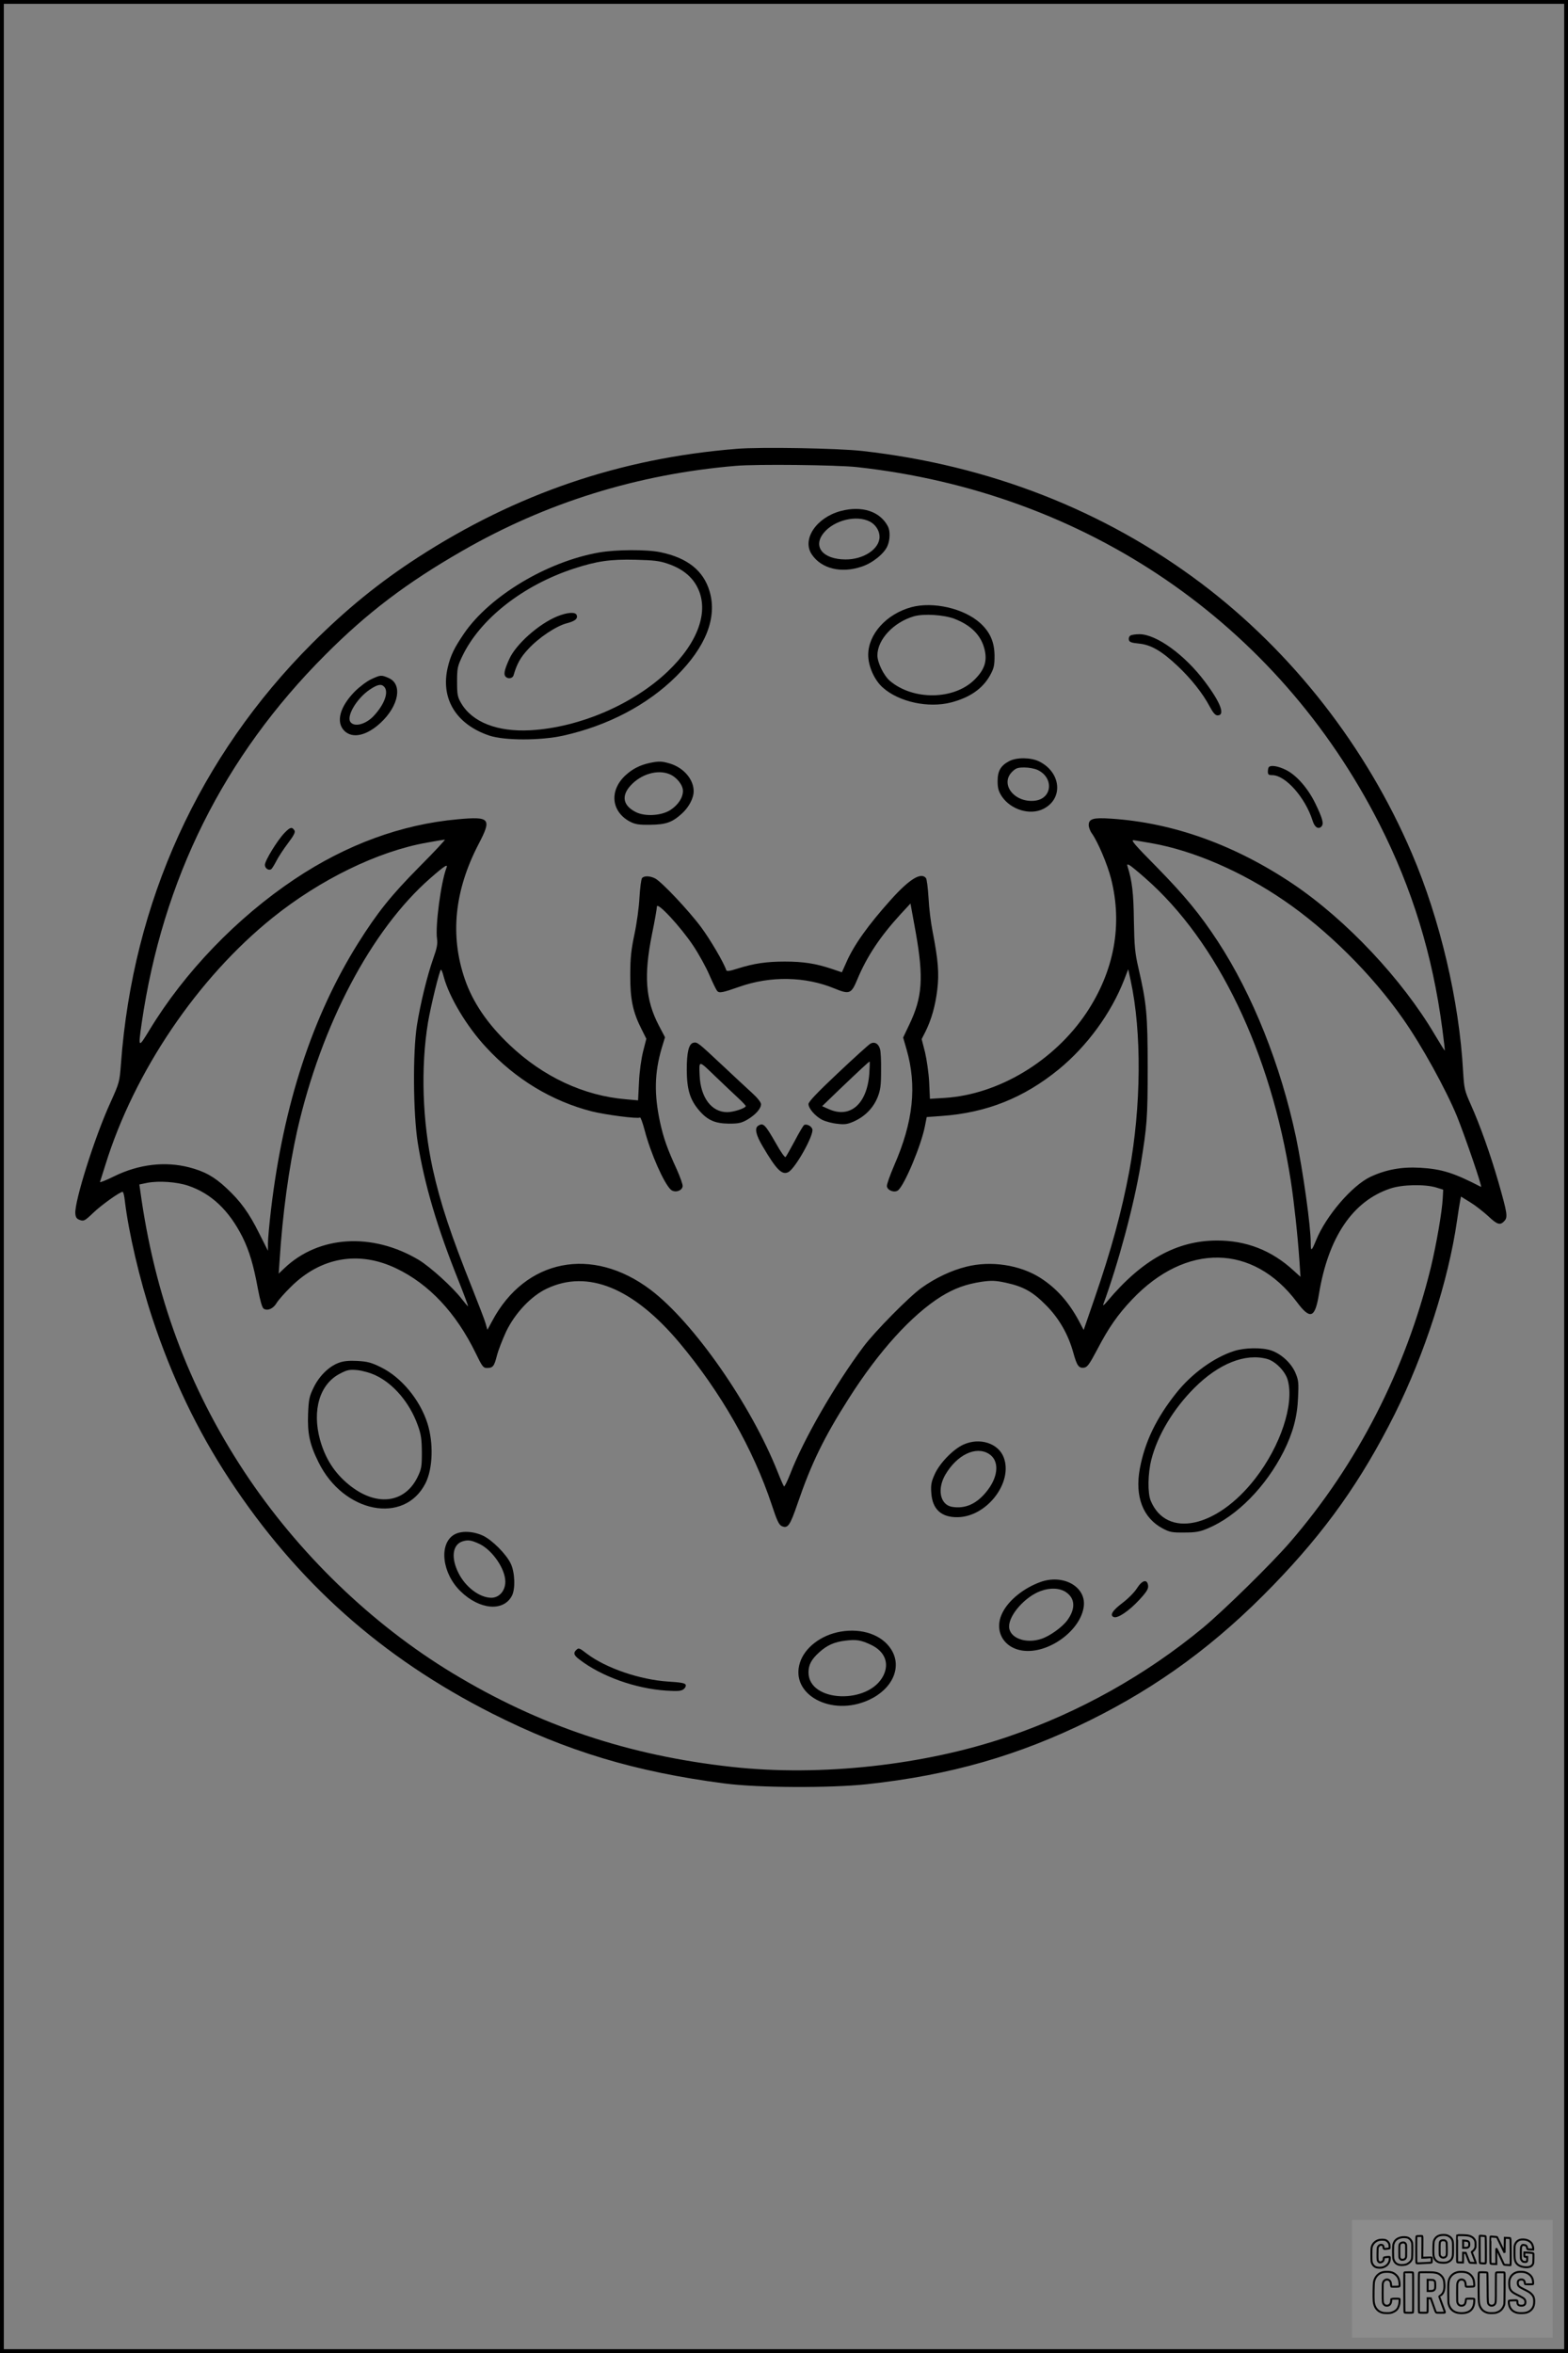 <?xml version="1.0" encoding="UTF-8"?>
<svg xmlns="http://www.w3.org/2000/svg" version="1.0" width="1024pt" height="1536pt" viewBox="0 0 1024 1536" preserveAspectRatio="xMidYMid meet">
  <rect x="0" y="0" width="1024" height="1536" fill="#808080" stroke="none"/>
  <g transform="translate(0.00 0.00) scale(1)">
    <g transform="translate(0,1536) scale(0.1,-0.1)" fill="#000000" stroke="none">
      <path d="M4810 12430 c-759 -61 -1438 -293 -2080 -708 -255 -165 -467 -338 -691 -561 -739 -739 -1171 -1689 -1249 -2744 -9 -120 -10 -124 -70 -257 -102 -223 -235 -646 -228 -722 2 -25 9 -35 30 -42 25 -9 33 -5 86 46 54 52 175 138 193 138 4 0 11 -26 14 -57 25 -209 97 -517 180 -768 128 -387 292 -730 502 -1050 443 -674 996 -1166 1718 -1531 487 -246 933 -380 1515 -456 218 -29 691 -31 933 -5 543 59 989 187 1453 416 451 223 829 500 1200 884 341 352 574 680 793 1117 195 391 350 871 406 1260 8 58 18 117 21 132 l5 27 60 -37 c33 -20 85 -61 116 -89 61 -58 80 -64 108 -33 23 25 18 52 -39 252 -52 181 -122 377 -181 508 -40 90 -43 102 -50 215 -25 461 -151 996 -335 1425 -297 695 -781 1314 -1375 1762 -634 477 -1386 771 -2213 864 -160 18 -665 27 -822 14z m785 -119 c1496 -164 2747 -1018 3414 -2331 213 -420 346 -850 410 -1335 10 -77 18 -141 16 -143 -1 -1 -30 45 -65 104 -215 364 -578 749 -925 983 -381 256 -785 401 -1190 427 -115 8 -145 -1 -145 -42 0 -14 9 -39 21 -55 39 -55 101 -201 125 -295 76 -301 21 -601 -160 -874 -211 -316 -575 -535 -927 -557 l-96 -6 -5 109 c-3 60 -16 148 -27 195 l-22 86 25 49 c39 79 64 167 77 273 13 108 6 193 -31 383 -11 55 -23 152 -26 216 -4 64 -11 123 -17 130 -32 40 -107 -6 -227 -139 -151 -168 -246 -301 -295 -416 l-27 -60 -68 23 c-102 34 -183 47 -305 47 -119 0 -202 -12 -309 -46 -50 -16 -70 -19 -73 -10 -17 51 -104 199 -164 280 -80 108 -258 297 -301 319 -34 17 -72 18 -85 2 -6 -7 -13 -65 -17 -128 -3 -63 -18 -171 -33 -240 -21 -100 -27 -153 -27 -265 -1 -157 17 -243 75 -356 l30 -60 -21 -82 c-12 -48 -24 -131 -27 -201 l-6 -119 -79 7 c-276 23 -541 147 -759 354 -146 138 -242 280 -294 432 -97 284 -67 577 90 879 88 168 76 182 -134 163 -369 -33 -729 -165 -1067 -391 -377 -252 -719 -607 -948 -985 -73 -120 -74 -119 -51 43 137 942 536 1743 1200 2407 274 275 533 471 894 678 547 315 1146 501 1786 555 137 12 656 6 790 -8z m-2855 -2608 c-187 -189 -275 -299 -402 -501 -298 -476 -487 -1054 -568 -1737 -11 -93 -20 -192 -20 -220 l0 -50 -58 115 c-65 131 -121 209 -214 295 -79 74 -143 109 -244 135 -157 40 -327 20 -487 -58 -54 -27 -96 -43 -94 -38 2 6 18 57 36 114 188 606 601 1217 1091 1611 311 250 689 434 1006 490 60 11 114 20 119 20 6 1 -68 -79 -165 -176z m4784 152 c271 -48 587 -185 861 -373 282 -192 576 -484 777 -772 122 -173 280 -460 353 -637 53 -132 168 -466 157 -461 -175 91 -256 117 -398 125 -120 7 -223 -12 -324 -59 -120 -57 -290 -254 -355 -414 -30 -73 -35 -76 -35 -18 0 111 -50 467 -96 689 -100 472 -283 931 -511 1280 -116 177 -214 296 -397 483 -151 153 -175 181 -150 177 16 -2 69 -12 118 -20z m-44 -228 c471 -412 820 -1138 950 -1977 21 -137 45 -357 56 -520 l7 -105 -44 40 c-144 133 -311 198 -504 197 -261 -1 -488 -127 -714 -397 -18 -22 -30 -31 -26 -20 99 270 200 646 244 910 42 258 46 305 46 635 0 349 -7 420 -61 654 -22 95 -26 139 -29 306 -2 180 -12 261 -41 352 -5 17 -3 18 13 10 10 -6 57 -44 103 -85z m-4565 66 c-35 -92 -73 -375 -61 -461 5 -34 -1 -63 -25 -130 -39 -111 -83 -290 -106 -434 -28 -177 -25 -574 5 -767 44 -272 126 -552 268 -905 35 -88 62 -161 61 -163 -2 -1 -20 20 -41 47 -59 77 -206 210 -282 256 -303 180 -652 159 -876 -54 l-38 -36 6 85 c19 305 61 609 115 849 158 692 484 1310 869 1647 96 84 118 97 105 66z m1612 -506 c36 -54 83 -139 105 -190 22 -51 45 -98 51 -105 13 -17 36 -12 147 27 202 71 429 67 618 -11 100 -41 111 -37 151 59 62 149 149 280 284 427 l63 68 34 -187 c53 -299 44 -425 -42 -604 l-40 -84 22 -76 c69 -239 45 -472 -81 -760 -27 -63 -49 -124 -47 -135 4 -28 51 -44 73 -26 43 35 151 294 175 417 l12 61 97 7 c294 21 537 118 766 305 184 151 341 365 426 583 l27 70 16 -74 c73 -337 69 -822 -9 -1244 -50 -266 -118 -515 -227 -831 l-71 -206 -31 59 c-68 126 -147 214 -253 282 -133 84 -322 113 -483 72 -97 -24 -201 -73 -292 -138 -80 -57 -306 -286 -379 -384 -185 -247 -392 -605 -479 -832 -19 -48 -37 -84 -40 -80 -4 5 -22 45 -40 91 -175 442 -550 980 -832 1193 -381 287 -817 201 -1033 -203 l-32 -59 -12 43 c-7 24 -45 122 -83 218 -146 365 -212 565 -262 790 -68 312 -79 662 -31 955 18 107 76 345 85 345 3 0 12 -21 18 -47 36 -133 151 -325 277 -460 192 -208 429 -351 690 -418 88 -22 300 -50 315 -40 4 2 17 -35 30 -83 39 -150 126 -347 171 -388 25 -22 73 -9 77 22 2 11 -16 60 -38 110 -61 132 -86 202 -109 306 -40 186 -37 323 10 485 l22 72 -41 78 c-87 167 -98 326 -44 595 18 87 32 168 32 180 1 34 155 -132 237 -255z m-3298 -1567 c151 -51 267 -161 355 -336 44 -89 72 -183 100 -336 15 -79 28 -125 38 -131 25 -16 62 0 83 35 10 18 53 67 95 108 195 194 444 237 688 120 215 -103 390 -290 518 -552 42 -87 50 -98 73 -98 40 0 48 10 66 80 9 36 37 107 61 159 58 120 164 232 265 279 267 127 565 5 866 -353 272 -325 482 -694 603 -1058 33 -101 47 -131 65 -139 40 -18 54 2 104 148 89 260 172 431 334 685 197 310 410 544 602 665 88 54 162 81 266 97 65 9 90 8 156 -6 116 -25 177 -59 263 -146 86 -86 146 -191 179 -310 24 -87 36 -103 70 -99 22 3 35 21 88 121 74 142 134 227 226 324 352 371 790 364 1076 -16 88 -118 119 -107 145 54 61 369 220 604 464 686 78 27 227 30 302 7 l45 -14 -3 -55 c-4 -88 -42 -304 -78 -454 -164 -667 -479 -1283 -919 -1792 -120 -139 -430 -443 -568 -558 -372 -308 -809 -553 -1269 -710 -547 -188 -1229 -263 -1808 -199 -676 74 -1259 270 -1823 611 -531 321 -1012 786 -1363 1318 -364 553 -584 1146 -678 1832 l-6 41 53 11 c75 14 192 6 266 -19z"></path>
      <path d="M5490 12024 c-160 -43 -255 -186 -188 -284 63 -93 192 -124 325 -79 71 23 149 86 169 136 17 39 18 97 3 126 -51 99 -170 138 -309 101z m191 -69 c38 -20 63 -60 63 -99 0 -80 -105 -149 -223 -148 -148 1 -215 84 -141 174 68 83 214 118 301 73z"></path>
      <path d="M3910 11753 c-339 -60 -710 -283 -878 -526 -66 -97 -89 -144 -108 -224 -48 -204 55 -372 272 -445 100 -33 333 -33 483 0 291 65 550 201 737 387 193 191 269 383 218 555 -40 135 -144 218 -320 255 -89 19 -293 18 -404 -2z m451 -73 c92 -31 157 -82 193 -153 79 -154 7 -359 -192 -549 -226 -216 -579 -367 -897 -385 -216 -12 -380 52 -453 176 -24 41 -27 56 -27 141 0 87 3 101 33 164 116 245 397 466 732 575 148 48 235 61 400 57 118 -3 157 -7 211 -26z"></path>
      <path d="M3638 11336 c-121 -50 -269 -182 -312 -278 -34 -75 -39 -103 -21 -118 17 -14 44 -7 49 12 21 73 45 117 95 170 68 75 183 151 251 169 55 14 75 30 66 54 -8 22 -62 18 -128 -9z"></path>
      <path d="M5950 11396 c-162 -45 -280 -176 -280 -311 0 -75 41 -166 96 -214 106 -94 298 -135 447 -96 121 32 204 89 253 177 25 46 29 63 29 128 -1 89 -29 154 -94 213 -107 96 -308 142 -451 103z m282 -75 c110 -42 176 -109 198 -201 18 -76 0 -131 -65 -196 -133 -133 -400 -138 -553 -9 -40 34 -82 119 -82 167 0 104 107 217 239 255 64 18 193 10 263 -16z"></path>
      <path d="M7382 11211 c-8 -5 -12 -17 -10 -27 3 -15 15 -20 64 -25 79 -7 150 -48 254 -146 88 -83 164 -178 210 -265 22 -41 37 -58 51 -58 52 0 21 83 -83 221 -131 175 -317 309 -427 309 -25 0 -52 -4 -59 -9z"></path>
      <path d="M2424 10926 c-28 -13 -76 -49 -107 -80 -98 -100 -125 -200 -68 -257 53 -52 145 -32 236 52 121 112 146 255 51 294 -46 20 -52 19 -112 -9z m84 -48 c33 -33 4 -115 -67 -191 -50 -54 -124 -75 -151 -42 -31 37 38 154 124 213 51 34 75 39 94 20z"></path>
      <path d="M6590 10391 c-55 -29 -75 -64 -75 -130 0 -46 6 -66 27 -99 58 -87 183 -126 270 -83 134 65 119 240 -27 311 -54 26 -147 27 -195 1z m186 -57 c108 -51 96 -188 -18 -201 -132 -15 -229 107 -149 188 25 25 37 29 81 29 29 0 67 -7 86 -16z"></path>
      <path d="M4245 10380 c-65 -14 -113 -38 -160 -81 -107 -99 -94 -236 28 -302 35 -18 57 -22 132 -21 103 1 144 15 207 72 46 41 78 101 78 147 0 78 -66 154 -156 181 -52 15 -69 16 -129 4z m128 -74 c46 -19 87 -70 87 -109 0 -44 -31 -91 -81 -124 -58 -38 -166 -45 -227 -14 -83 42 -96 105 -34 173 68 75 177 107 255 74z"></path>
      <path d="M8287 10353 c-4 -3 -7 -17 -7 -30 0 -19 5 -23 28 -23 87 0 216 -146 264 -297 13 -44 39 -60 59 -37 15 18 6 52 -41 149 -48 99 -123 185 -192 219 -50 25 -97 33 -111 19z"></path>
      <path d="M1858 9923 c-47 -49 -128 -181 -128 -209 0 -22 24 -39 41 -28 5 3 20 27 34 54 13 26 48 79 76 116 38 50 49 72 42 83 -16 25 -28 22 -65 -16z"></path>
      <path d="M4528 8553 c-30 -7 -43 -62 -43 -178 1 -128 21 -194 81 -264 55 -64 104 -85 194 -86 64 0 82 4 122 27 53 32 88 71 88 100 0 12 -24 42 -57 72 -31 28 -121 112 -200 186 -154 144 -159 149 -185 143z m290 -358 c28 -26 52 -51 52 -55 0 -14 -79 -40 -121 -40 -102 0 -174 95 -180 240 -4 100 -8 100 99 -3 53 -51 121 -115 150 -142z"></path>
      <path d="M5684 8547 c-12 -7 -107 -93 -212 -192 -134 -126 -192 -187 -192 -202 0 -29 44 -80 91 -104 21 -10 65 -22 98 -25 49 -6 67 -3 113 18 70 33 122 87 150 157 18 46 22 77 22 171 1 63 -2 127 -7 142 -10 36 -36 50 -63 35z m-7 -197 c-15 -198 -126 -293 -265 -230 l-43 19 113 109 c129 123 191 181 197 182 2 0 1 -36 -2 -80z"></path>
      <path d="M4951 8011 c-24 -15 -15 -59 29 -133 91 -155 127 -191 169 -169 46 25 168 243 156 280 -6 21 -38 36 -54 27 -5 -4 -33 -50 -61 -104 -29 -53 -55 -101 -60 -105 -4 -5 -31 33 -60 85 -74 129 -85 141 -119 119z"></path>
      <path d="M8060 6541 c-132 -42 -278 -148 -378 -274 -130 -163 -205 -318 -238 -493 -34 -183 20 -324 150 -392 45 -24 62 -27 141 -26 74 0 101 5 153 27 189 79 379 272 495 502 61 122 89 227 94 350 5 99 3 116 -17 163 -27 64 -93 124 -157 146 -61 21 -174 19 -243 -3z m215 -52 c55 -15 120 -82 135 -139 43 -157 -47 -428 -212 -641 -250 -323 -579 -394 -683 -146 -21 51 -19 177 4 269 41 160 144 331 281 468 159 159 333 228 475 189z"></path>
      <path d="M2213 6464 c-64 -23 -128 -86 -164 -160 -29 -59 -33 -77 -37 -172 -5 -129 10 -200 68 -317 163 -332 561 -410 699 -137 48 96 53 264 12 392 -49 153 -170 299 -302 364 -64 32 -89 38 -155 42 -55 3 -92 -1 -121 -12z m242 -83 c116 -55 221 -179 273 -324 22 -60 26 -90 27 -177 0 -95 -3 -110 -28 -162 -86 -175 -275 -194 -452 -47 -92 76 -151 169 -185 290 -53 194 -2 364 130 432 48 25 62 28 115 23 34 -4 85 -18 120 -35z"></path>
      <path d="M6292 5930 c-67 -30 -155 -121 -187 -192 -23 -50 -27 -71 -23 -124 7 -106 65 -160 173 -158 190 3 362 227 300 390 -35 93 -157 132 -263 84z m165 -60 c68 -41 66 -141 -6 -236 -68 -90 -146 -126 -236 -110 -76 15 -96 116 -41 210 76 129 198 188 283 136z"></path>
      <path d="M2964 5341 c-99 -61 -77 -252 44 -369 123 -120 278 -134 334 -31 25 44 21 156 -7 213 -30 62 -120 152 -180 181 -67 31 -145 34 -191 6z m166 -59 c85 -40 170 -163 170 -247 0 -60 -40 -105 -92 -105 -76 1 -167 69 -213 160 -52 102 -40 189 28 209 35 10 55 7 107 -17z"></path>
      <path d="M6795 5033 c-108 -39 -206 -117 -247 -198 -60 -115 2 -232 131 -250 168 -23 381 132 399 291 14 127 -135 210 -283 157z m166 -66 c61 -41 64 -109 9 -184 -33 -45 -114 -103 -169 -121 -103 -35 -211 6 -211 81 0 76 106 195 206 231 61 23 125 20 165 -7z"></path>
      <path d="M7425 4992 c-16 -26 -59 -69 -95 -96 -65 -49 -85 -81 -56 -92 25 -10 98 39 165 111 49 53 61 73 59 93 -5 46 -38 39 -73 -16z"></path>
      <path d="M5490 4709 c-128 -22 -235 -104 -266 -203 -66 -208 206 -355 450 -243 155 71 219 215 146 330 -60 95 -190 140 -330 116z m198 -86 c89 -42 121 -118 82 -199 -94 -193 -490 -178 -490 19 0 49 19 85 70 131 51 46 97 67 170 76 71 9 103 4 168 -27z"></path>
      <path d="M3762 4588 c-19 -19 -14 -34 22 -61 144 -111 367 -190 566 -203 75 -5 99 -3 114 9 11 8 17 21 14 29 -5 11 -32 16 -115 21 -184 12 -406 88 -529 181 -52 40 -55 41 -72 24z"></path>
    </g>
  </g>
  <rect x="0.0" y="0.0" width="1024.0" height="1536.0" fill="none" stroke="black" stroke-width="5"></rect>
  <g transform="translate(882.93 1449.20) scale(0.128)" opacity="1.0">
    <rect x="0" y="0" width="1024.0" height="600.0" fill="white" fill-opacity="0.1"></rect>
    <g transform="translate(0,650) scale(0.1,-0.1)" stroke="none">
      <path fill="none" stroke="#000000" stroke-width="100" d="M4491 5720 c-164 -43 -269 -147 -319 -315 -19 -65 -29 -577 -13 -693 25 -190 116 -310 276 -367 63 -23 284 -32 370 -16 122 22 249 110 294 205 51 104 56 150 56 496 0 341 -4 385 -48 478 -46 100 -156 184 -282 217 -83 21 -241 19 -334 -5z m270 -273 c19 -12 43 -40 54 -62 18 -37 20 -64 23 -320 5 -339 -1 -384 -56 -436 -87 -82 -235 -56 -289 51 -22 43 -23 53 -23 335 0 314 7 370 52 412 34 32 66 42 139 42 53 1 73 -4 100 -22z"></path>
      <path fill="none" stroke="#000000" stroke-width="100" d="M5367 5723 c-4 -3 -7 -311 -7 -683 0 -618 1 -679 17 -691 12 -10 51 -14 152 -14 l136 0 3 248 2 248 67 -3 67 -3 34 -85 c18 -47 58 -152 89 -235 30 -82 63 -158 73 -168 14 -15 40 -19 165 -24 l148 -6 -5 34 c-4 19 -49 143 -102 276 -53 133 -96 246 -96 251 0 6 15 19 33 31 53 33 104 92 134 156 27 57 28 67 27 195 0 115 -4 144 -23 193 -31 80 -76 135 -148 183 -83 56 -166 82 -303 94 -129 11 -453 14 -463 3z m541 -300 c55 -27 77 -73 77 -163 0 -61 -4 -82 -23 -111 -34 -55 -73 -69 -191 -69 l-101 0 0 187 0 186 101 -6 c66 -4 114 -12 137 -24z"></path>
      <path fill="none" stroke="#000000" stroke-width="100" d="M6514 5685 c-4 -9 -5 -320 -2 -690 3 -511 7 -678 16 -687 19 -19 273 -30 291 -13 11 11 13 126 12 675 -1 364 -6 672 -11 685 -11 28 -27 31 -187 40 -99 6 -114 5 -119 -10z"></path>
      <path fill="none" stroke="#000000" stroke-width="100" d="M3355 5683 c-27 -3 -55 -9 -62 -15 -10 -8 -13 -150 -13 -683 0 -592 2 -674 15 -685 12 -10 52 -11 173 -6 362 15 578 29 590 38 8 7 12 46 12 129 0 108 -2 119 -20 129 -11 6 -24 9 -28 7 -4 -3 -103 -8 -221 -12 l-214 -7 5 545 c4 384 2 549 -5 556 -11 11 -120 12 -232 4z"></path>
      <path fill="none" stroke="#000000" stroke-width="100" d="M7067 5654 c-4 -4 -7 -310 -7 -680 0 -625 1 -673 18 -692 15 -18 31 -21 152 -24 l134 -3 -3 400 c-2 277 1 397 8 390 11 -11 153 -311 251 -530 96 -215 128 -281 142 -292 7 -6 82 -14 165 -17 l153 -7 11 28 c14 34 3 1333 -11 1347 -5 5 -70 11 -144 14 l-136 5 -1 -54 c-1 -30 -5 -200 -8 -379 l-6 -325 -73 150 c-40 83 -123 256 -184 385 -61 129 -117 242 -125 252 -11 12 -40 18 -121 22 -59 4 -130 9 -157 12 -28 3 -54 2 -58 -2z"></path>
      <path fill="none" stroke="#000000" stroke-width="100" d="M2507 5614 c-220 -49 -342 -159 -394 -357 -24 -91 -24 -641 0 -740 57 -233 232 -339 510 -310 56 6 127 21 158 33 76 29 187 114 226 174 64 95 67 114 71 505 2 232 -1 371 -8 404 -27 126 -116 235 -228 278 -74 29 -236 35 -335 13z m191 -281 c15 -11 36 -35 47 -54 19 -32 20 -52 20 -349 0 -309 0 -316 -23 -362 -31 -62 -75 -89 -155 -95 -53 -4 -67 -2 -97 19 -19 13 -44 41 -55 63 -19 37 -20 60 -20 350 0 337 2 351 60 405 54 51 169 63 223 23z"></path>
      <path fill="none" stroke="#000000" stroke-width="100" d="M8568 5491 c-133 -43 -219 -134 -262 -280 -13 -45 -16 -107 -16 -343 0 -320 9 -395 60 -506 73 -156 258 -255 506 -269 191 -11 324 47 376 165 19 42 22 70 26 288 4 209 3 242 -11 256 -19 18 -186 38 -347 41 l-105 2 -3 -95 c-1 -52 2 -102 7 -109 6 -10 33 -16 75 -19 l66 -4 0 -105 c0 -98 -1 -105 -26 -130 -23 -23 -31 -25 -99 -21 -64 3 -79 7 -112 34 -21 16 -49 52 -63 80 -25 49 -25 51 -25 324 0 303 6 348 56 402 28 29 32 30 99 26 105 -6 152 -50 167 -158 8 -53 9 -54 48 -62 22 -5 90 -10 150 -11 l110 -2 3 43 c4 52 -30 180 -66 245 -53 99 -179 183 -317 212 -96 20 -226 18 -297 -4z"></path>
      <path fill="none" stroke="#000000" stroke-width="100" d="M1390 5484 c-203 -45 -359 -207 -390 -404 -13 -83 -13 -616 0 -694 20 -123 100 -235 203 -281 98 -45 271 -51 387 -13 211 67 340 238 340 451 0 54 -3 69 -17 74 -24 9 -264 -15 -280 -28 -7 -7 -13 -31 -13 -60 0 -56 -13 -95 -43 -128 -31 -34 -95 -61 -144 -61 -35 0 -48 6 -77 35 -52 52 -58 99 -54 423 3 257 5 280 24 323 42 89 120 132 202 109 53 -14 72 -42 81 -120 11 -90 15 -92 150 -79 62 6 125 15 138 20 25 9 25 10 21 107 -3 82 -9 106 -33 155 -33 68 -97 130 -163 160 -60 27 -235 33 -332 11z"></path>
      <path fill="none" stroke="#000000" stroke-width="100" d="M1600 3845 c-239 -44 -424 -235 -476 -495 -22 -109 -33 -831 -15 -1000 31 -300 174 -492 425 -572 45 -15 100 -21 211 -25 181 -6 263 8 380 66 147 73 214 152 266 311 26 78 32 117 37 219 4 98 2 125 -9 132 -22 14 -393 11 -407 -3 -7 -7 -12 -39 -12 -73 0 -169 -84 -275 -217 -275 -68 0 -110 18 -150 64 -65 73 -68 99 -68 606 0 446 1 456 22 515 78 208 337 201 392 -11 6 -23 13 -75 16 -115 3 -41 10 -78 15 -83 10 -10 289 -10 357 0 63 9 67 18 60 147 -12 210 -62 331 -181 445 -86 82 -165 123 -280 146 -94 19 -261 20 -366 1z"></path>
      <path fill="none" stroke="#000000" stroke-width="100" d="M5376 3840 c-151 -39 -268 -118 -350 -237 -106 -157 -118 -245 -114 -863 4 -463 5 -477 27 -550 33 -106 72 -178 131 -243 123 -135 290 -197 526 -197 326 0 528 127 610 384 34 106 48 339 20 349 -29 12 -386 9 -400 -2 -7 -6 -16 -44 -20 -85 -17 -192 -81 -266 -226 -266 -93 1 -163 55 -197 152 -16 48 -18 92 -18 503 0 437 1 452 22 520 26 81 57 119 121 147 78 35 188 8 237 -56 30 -40 55 -133 55 -206 0 -92 6 -95 157 -92 70 1 161 5 201 8 87 8 88 9 78 158 -12 189 -62 314 -170 422 -76 76 -130 109 -241 144 -102 33 -337 38 -449 10z"></path>
      <path fill="none" stroke="#000000" stroke-width="100" d="M8441 3845 c-204 -45 -357 -196 -406 -402 -24 -99 -17 -331 13 -416 47 -137 141 -225 342 -323 334 -162 396 -203 438 -284 19 -37 23 -57 20 -116 -3 -59 -8 -77 -30 -107 -39 -50 -98 -70 -190 -65 -137 7 -187 57 -188 185 0 95 4 94 -223 86 -106 -3 -198 -10 -204 -16 -17 -13 -17 -107 1 -200 44 -226 196 -375 436 -423 103 -20 339 -15 435 10 199 53 340 189 391 377 21 78 28 222 15 311 -16 115 -56 191 -145 276 -85 81 -145 117 -386 235 -250 122 -298 173 -301 319 -3 109 52 167 164 175 115 8 183 -49 194 -164 3 -32 10 -64 16 -70 10 -14 340 -17 387 -4 24 7 25 9 22 92 -5 150 -54 269 -153 369 -69 70 -189 133 -297 155 -90 18 -265 18 -351 0z"></path>
      <path fill="none" stroke="#000000" stroke-width="100" d="M2710 3833 c-14 -2 -29 -9 -35 -14 -7 -7 -9 -354 -7 -1017 3 -910 5 -1008 20 -1019 20 -16 384 -18 413 -3 19 10 19 32 19 1019 0 923 -1 1010 -16 1022 -13 10 -61 14 -193 16 -97 1 -187 -1 -201 -4z"></path>
      <path fill="none" stroke="#000000" stroke-width="100" d="M3455 3833 c-47 -12 -45 32 -45 -1034 0 -987 0 -1009 19 -1019 12 -6 98 -10 210 -10 159 0 192 3 205 16 14 13 16 61 16 370 l0 355 81 -3 82 -3 88 -245 c49 -135 105 -292 124 -350 20 -58 45 -113 57 -122 18 -16 45 -18 229 -18 184 0 210 2 216 16 7 19 16 -7 -153 448 -74 197 -134 362 -134 366 0 4 23 22 50 40 162 104 228 273 217 560 -8 225 -46 336 -153 450 -104 110 -219 160 -413 179 -101 11 -657 13 -696 4z m721 -409 c64 -48 69 -61 72 -231 4 -176 -7 -223 -59 -267 -43 -36 -89 -46 -216 -46 l-113 0 0 286 0 286 144 -4 c127 -3 148 -5 172 -24z"></path>
      <path fill="none" stroke="#000000" stroke-width="100" d="M6510 3834 c-51 -11 -50 7 -50 -683 1 -672 7 -842 35 -951 45 -175 148 -311 289 -380 117 -58 200 -73 376 -68 124 4 156 9 225 32 108 37 176 79 246 153 61 66 117 169 140 258 9 37 13 248 16 831 4 727 3 782 -13 795 -13 11 -57 14 -204 14 -171 0 -190 -2 -209 -19 -21 -19 -21 -19 -21 -746 0 -782 0 -782 -52 -861 -64 -95 -228 -106 -302 -19 -61 73 -60 64 -66 877 -4 562 -8 745 -17 754 -13 13 -341 23 -393 13z"></path>
    </g>
  </g>
</svg>
